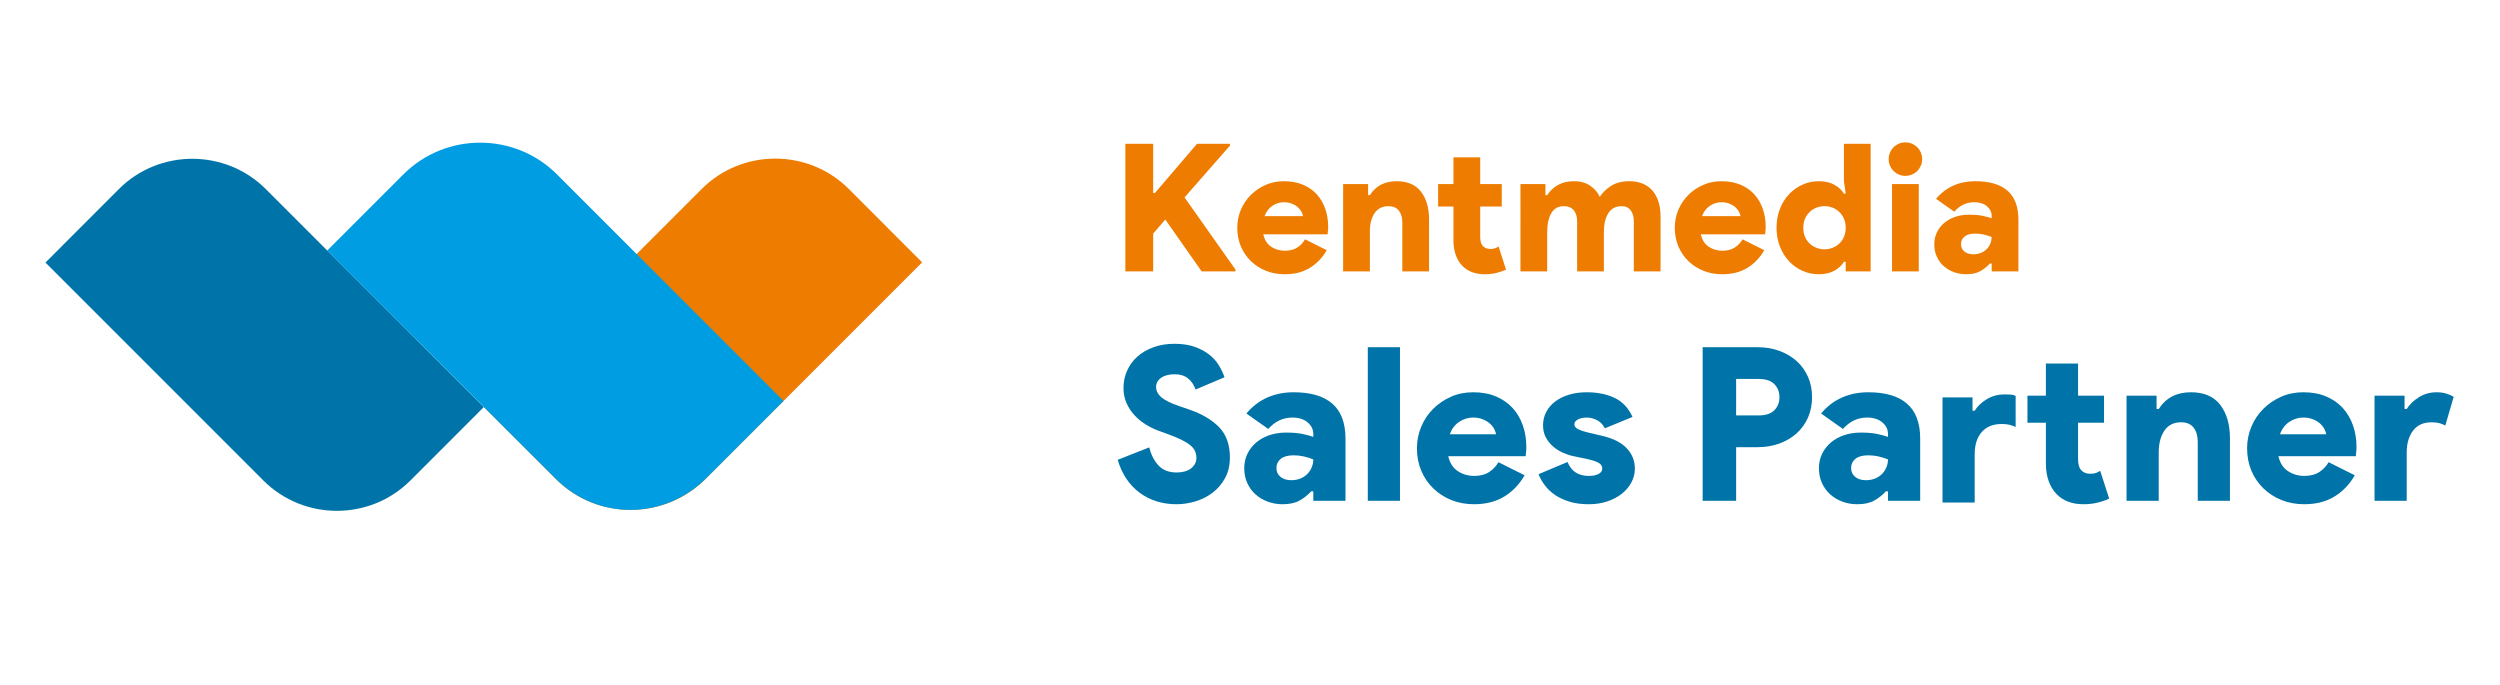 <?xml version="1.0" encoding="utf-8"?>
<!-- Generator: Adobe Illustrator 16.0.0, SVG Export Plug-In . SVG Version: 6.00 Build 0)  -->
<!DOCTYPE svg PUBLIC "-//W3C//DTD SVG 1.1//EN" "http://www.w3.org/Graphics/SVG/1.1/DTD/svg11.dtd">
<svg version="1.1" id="katman_1" xmlns="http://www.w3.org/2000/svg" xmlns:xlink="http://www.w3.org/1999/xlink" x="0px" y="0px"
	 width="292px" height="80px" viewBox="0 0 292 80" enable-background="new 0 0 292 80" xml:space="preserve">
<g>
	<g>
		<g>
			<path fill="#0074A8" d="M137.435,58.895c-1.67,0-3.111-0.447-4.322-1.34c-1.211-0.895-2.067-2.176-2.568-3.846l3.683-1.455
				c0.217,0.854,0.576,1.555,1.077,2.105s1.211,0.826,2.13,0.826c0.301,0,0.589-0.033,0.864-0.1
				c0.276-0.066,0.518-0.172,0.727-0.313c0.209-0.143,0.38-0.322,0.514-0.539s0.201-0.467,0.201-0.752
				c0-0.283-0.055-0.547-0.163-0.789c-0.109-0.242-0.288-0.467-0.539-0.676s-0.585-0.418-1.002-0.627s-0.944-0.43-1.578-0.664
				l-1.103-0.4c-0.468-0.168-0.948-0.396-1.441-0.689s-0.939-0.646-1.34-1.064s-0.727-0.898-0.977-1.441s-0.376-1.148-0.376-1.816
				c0-0.719,0.142-1.395,0.426-2.029s0.685-1.182,1.203-1.641c0.518-0.461,1.144-0.824,1.879-1.09
				c0.735-0.268,1.545-0.401,2.43-0.401c0.936,0,1.737,0.122,2.406,0.363c0.667,0.242,1.236,0.552,1.704,0.927
				c0.467,0.375,0.839,0.797,1.115,1.266c0.276,0.467,0.489,0.918,0.639,1.354l-3.382,1.428c-0.184-0.535-0.476-0.965-0.877-1.291
				s-0.919-0.488-1.554-0.488c-0.668,0-1.199,0.137-1.591,0.414c-0.393,0.275-0.589,0.631-0.589,1.064
				c0,0.451,0.2,0.852,0.601,1.203c0.401,0.35,1.111,0.701,2.13,1.051l1.103,0.377c1.52,0.518,2.697,1.211,3.533,2.08
				c0.835,0.867,1.253,2.037,1.253,3.508c0,0.936-0.188,1.744-0.564,2.43c-0.375,0.686-0.86,1.252-1.453,1.703
				c-0.593,0.451-1.261,0.789-2.004,1.016C138.884,58.781,138.153,58.895,137.435,58.895z"/>
			<path fill="#0074A8" d="M153.396,57.391h-0.25c-0.401,0.436-0.856,0.795-1.366,1.078c-0.51,0.283-1.165,0.426-1.967,0.426
				c-0.618,0-1.199-0.1-1.741-0.301c-0.543-0.201-1.019-0.484-1.428-0.852c-0.41-0.367-0.731-0.811-0.965-1.328
				s-0.351-1.094-0.351-1.729c0-0.617,0.125-1.182,0.376-1.691c0.25-0.51,0.592-0.947,1.027-1.316
				c0.435-0.367,0.948-0.65,1.541-0.852c0.593-0.199,1.24-0.301,1.942-0.301c0.751,0,1.374,0.051,1.867,0.15
				c0.493,0.102,0.931,0.217,1.315,0.352v-0.326c0-0.535-0.222-0.99-0.664-1.365c-0.443-0.377-1.04-0.564-1.792-0.564
				c-1.086,0-2.021,0.443-2.806,1.328l-2.556-1.803c0.702-0.836,1.516-1.459,2.443-1.867c0.927-0.41,1.95-0.613,3.069-0.613
				c2.004,0,3.516,0.445,4.535,1.34c1.019,0.893,1.528,2.25,1.528,4.07v7.268h-3.758V57.391z M153.396,53.658
				c-0.384-0.15-0.764-0.268-1.14-0.352c-0.376-0.082-0.764-0.125-1.165-0.125c-0.668,0-1.169,0.139-1.503,0.414
				c-0.334,0.275-0.501,0.631-0.501,1.064s0.159,0.781,0.476,1.039c0.317,0.26,0.735,0.389,1.253,0.389
				c0.417,0,0.789-0.07,1.115-0.213c0.326-0.141,0.597-0.33,0.814-0.563c0.217-0.234,0.379-0.498,0.488-0.791
				C153.341,54.23,153.396,53.941,153.396,53.658z"/>
			<path fill="#0074A8" d="M159.759,58.494v-17.94h3.758v17.94H159.759z"/>
			<path fill="#0074A8" d="M178.075,55.512c-0.601,1.053-1.39,1.879-2.368,2.48c-0.977,0.602-2.159,0.902-3.545,0.902
				c-0.952,0-1.833-0.162-2.643-0.488c-0.811-0.326-1.516-0.781-2.117-1.365c-0.602-0.586-1.069-1.273-1.403-2.068
				c-0.334-0.793-0.501-1.666-0.501-2.617c0-0.885,0.167-1.725,0.501-2.52c0.334-0.793,0.797-1.486,1.391-2.078
				c0.593-0.594,1.286-1.064,2.08-1.416c0.793-0.352,1.658-0.525,2.593-0.525c1.019,0,1.917,0.166,2.693,0.5
				c0.777,0.334,1.424,0.789,1.942,1.365c0.518,0.576,0.91,1.254,1.178,2.029c0.267,0.777,0.401,1.609,0.401,2.494
				c0,0.133-0.004,0.268-0.013,0.4c-0.008,0.135-0.021,0.25-0.038,0.352c-0.017,0.117-0.025,0.225-0.025,0.324h-9.045
				c0.184,0.803,0.559,1.387,1.127,1.754c0.567,0.369,1.203,0.553,1.904,0.553c0.701,0,1.282-0.15,1.741-0.451
				c0.459-0.301,0.823-0.686,1.09-1.152L178.075,55.512z M174.743,50.727c-0.034-0.201-0.113-0.418-0.238-0.652
				c-0.125-0.232-0.301-0.445-0.526-0.639c-0.226-0.191-0.501-0.35-0.827-0.477c-0.326-0.125-0.689-0.188-1.09-0.188
				c-0.585,0-1.127,0.168-1.628,0.502c-0.501,0.334-0.869,0.818-1.103,1.453H174.743z"/>
			<path fill="#0074A8" d="M185.566,58.895c-0.852,0-1.604-0.1-2.255-0.301s-1.215-0.463-1.691-0.789s-0.873-0.701-1.19-1.127
				c-0.318-0.426-0.56-0.855-0.727-1.291l3.382-1.428c0.234,0.568,0.56,0.98,0.977,1.24c0.417,0.258,0.918,0.389,1.503,0.389
				c0.501,0,0.89-0.08,1.165-0.238c0.276-0.158,0.414-0.363,0.414-0.615c0-0.283-0.134-0.504-0.401-0.662
				c-0.268-0.16-0.693-0.305-1.278-0.439l-1.679-0.352c-0.401-0.082-0.811-0.217-1.228-0.4s-0.802-0.426-1.152-0.727
				c-0.351-0.301-0.635-0.654-0.852-1.064c-0.217-0.41-0.326-0.881-0.326-1.416c0-0.584,0.129-1.115,0.389-1.59
				c0.258-0.477,0.614-0.883,1.064-1.217c0.451-0.334,0.985-0.592,1.604-0.775s1.294-0.275,2.03-0.275
				c1.269,0,2.363,0.221,3.282,0.662c0.918,0.443,1.612,1.184,2.08,2.219l-3.232,1.328c-0.217-0.436-0.522-0.752-0.915-0.953
				c-0.393-0.199-0.79-0.301-1.19-0.301c-0.435,0-0.785,0.076-1.052,0.227c-0.268,0.15-0.401,0.334-0.401,0.551
				c0,0.234,0.138,0.422,0.414,0.564c0.275,0.141,0.614,0.262,1.015,0.363l1.904,0.451c1.252,0.299,2.188,0.785,2.806,1.453
				c0.618,0.668,0.927,1.453,0.927,2.354c0,0.553-0.13,1.078-0.389,1.58c-0.259,0.5-0.626,0.943-1.103,1.328
				c-0.476,0.383-1.044,0.688-1.704,0.914C187.099,58.781,186.368,58.895,185.566,58.895z"/>
			<path fill="#0074A8" d="M198.871,58.494v-17.94h6.414c0.918,0,1.767,0.142,2.543,0.426c0.777,0.284,1.449,0.68,2.017,1.19
				s1.011,1.123,1.328,1.842c0.317,0.719,0.476,1.512,0.476,2.381c0,0.867-0.159,1.662-0.476,2.379
				c-0.317,0.719-0.76,1.332-1.328,1.842s-1.24,0.906-2.017,1.191c-0.776,0.283-1.625,0.426-2.543,0.426h-2.505v6.264H198.871z
				 M205.41,48.521c0.818,0,1.428-0.201,1.829-0.602c0.401-0.4,0.601-0.91,0.601-1.527c0-0.619-0.2-1.129-0.601-1.529
				c-0.401-0.4-1.011-0.602-1.829-0.602h-2.631v4.26H205.41z"/>
			<path fill="#0074A8" d="M220.519,57.391h-0.251c-0.4,0.436-0.855,0.795-1.365,1.078s-1.165,0.426-1.967,0.426
				c-0.618,0-1.199-0.1-1.741-0.301c-0.543-0.201-1.019-0.484-1.428-0.852c-0.41-0.367-0.731-0.811-0.965-1.328
				s-0.351-1.094-0.351-1.729c0-0.617,0.125-1.182,0.376-1.691c0.25-0.51,0.592-0.947,1.027-1.316
				c0.435-0.367,0.948-0.65,1.541-0.852c0.593-0.199,1.24-0.301,1.942-0.301c0.751,0,1.374,0.051,1.867,0.15
				c0.492,0.102,0.932,0.217,1.315,0.352v-0.326c0-0.535-0.222-0.99-0.664-1.365c-0.442-0.377-1.04-0.564-1.792-0.564
				c-1.085,0-2.021,0.443-2.806,1.328l-2.556-1.803c0.702-0.836,1.516-1.459,2.443-1.867c0.927-0.41,1.95-0.613,3.069-0.613
				c2.005,0,3.517,0.445,4.535,1.34c1.02,0.893,1.529,2.25,1.529,4.07v7.268h-3.759V57.391z M220.519,53.658
				c-0.384-0.15-0.765-0.268-1.14-0.352c-0.377-0.082-0.765-0.125-1.166-0.125c-0.668,0-1.169,0.139-1.503,0.414
				c-0.334,0.275-0.501,0.631-0.501,1.064s0.159,0.781,0.476,1.039c0.317,0.26,0.735,0.389,1.253,0.389
				c0.417,0,0.789-0.07,1.115-0.213c0.326-0.141,0.598-0.33,0.814-0.563c0.217-0.234,0.379-0.498,0.488-0.791
				C220.464,54.23,220.519,53.941,220.519,53.658z"/>
			<path fill="#0074A8" d="M226.883,46.416h3.508v1.555h0.25c0.334-0.535,0.811-0.986,1.428-1.354
				c0.618-0.367,1.303-0.551,2.055-0.551c0.317,0,0.572,0.008,0.764,0.025c0.192,0.016,0.372,0.066,0.539,0.15v3.633
				c-0.2-0.102-0.43-0.184-0.688-0.252c-0.259-0.066-0.573-0.1-0.94-0.1c-1.002,0-1.778,0.313-2.33,0.939
				c-0.551,0.627-0.826,1.492-0.826,2.594v5.637h-3.758V46.416z M238.959,49.373h-2.154v-3.156h2.154v-3.76h3.758v3.76h3.032v3.156
				h-3.032v4.277c0,0.277,0.033,0.533,0.101,0.766c0.067,0.234,0.184,0.428,0.351,0.584c0.251,0.225,0.576,0.336,0.978,0.336
				c0.267,0,0.493-0.033,0.677-0.1s0.342-0.15,0.476-0.25l1.053,3.256c-0.435,0.201-0.902,0.359-1.403,0.477
				s-1.035,0.176-1.604,0.176c-1.32,0-2.363-0.393-3.132-1.178c-0.401-0.408-0.71-0.916-0.927-1.521
				c-0.218-0.607-0.326-1.277-0.326-2.01V49.373z"/>
			<path fill="#0074A8" d="M251.888,47.77h0.251c0.834-1.303,2.088-1.953,3.758-1.953c1.537,0,2.681,0.492,3.433,1.477
				c0.751,0.986,1.128,2.281,1.128,3.885v7.316h-3.759v-6.891c0-0.668-0.159-1.215-0.476-1.641
				c-0.318-0.426-0.811-0.639-1.479-0.639c-0.852,0-1.5,0.324-1.941,0.977c-0.443,0.65-0.664,1.504-0.664,2.555v5.639h-3.759V46.217
				h3.508V47.77z"/>
			<path fill="#0074A8" d="M275.039,55.512c-0.602,1.053-1.391,1.879-2.368,2.48s-2.159,0.902-3.546,0.902
				c-0.951,0-1.832-0.162-2.643-0.488s-1.516-0.781-2.117-1.365c-0.602-0.586-1.069-1.273-1.403-2.068
				c-0.335-0.793-0.501-1.666-0.501-2.617c0-0.885,0.166-1.725,0.501-2.52c0.334-0.793,0.798-1.486,1.391-2.078
				c0.593-0.594,1.286-1.064,2.079-1.416s1.658-0.525,2.594-0.525c1.019,0,1.917,0.166,2.693,0.5
				c0.777,0.334,1.424,0.789,1.941,1.365s0.91,1.254,1.178,2.029c0.268,0.777,0.401,1.609,0.401,2.494
				c0,0.133-0.005,0.268-0.013,0.4c-0.008,0.135-0.021,0.25-0.037,0.352c-0.018,0.117-0.025,0.225-0.025,0.324h-9.045
				c0.184,0.803,0.559,1.387,1.127,1.754c0.568,0.369,1.203,0.553,1.904,0.553s1.282-0.15,1.742-0.451
				c0.459-0.301,0.822-0.686,1.09-1.152L275.039,55.512z M271.707,50.727c-0.034-0.201-0.113-0.418-0.238-0.652
				c-0.125-0.232-0.301-0.445-0.526-0.639c-0.226-0.191-0.501-0.35-0.827-0.477c-0.326-0.125-0.689-0.188-1.09-0.188
				c-0.585,0-1.127,0.168-1.629,0.502c-0.501,0.334-0.868,0.818-1.102,1.453H271.707z"/>
			<path fill="#0074A8" d="M277.344,46.217h3.508v1.553h0.251c0.334-0.533,0.81-0.994,1.429-1.377
				c0.617-0.385,1.303-0.576,2.054-0.576c0.451,0,0.843,0.055,1.178,0.164c0.334,0.111,0.609,0.232,0.827,0.369l-0.978,3.35
				c-0.218-0.117-0.446-0.209-0.688-0.275s-0.557-0.1-0.939-0.1c-0.936,0-1.65,0.324-2.143,0.977
				c-0.493,0.65-0.739,1.504-0.739,2.555v5.639h-3.759V46.217z"/>
		</g>
		<g>
			<path fill="#EE7C00" d="M131.442,16.794h3.248v5.745h0.208l4.913-5.745h3.851v0.208l-5.308,6.057l5.953,8.431v0.208h-3.955
				l-4.246-6.058l-1.416,1.645v4.413h-3.248V16.794z"/>
			<path fill="#EE7C00" d="M154.964,29.222c-0.5,0.874-1.155,1.561-1.967,2.061c-0.812,0.5-1.794,0.75-2.946,0.75
				c-0.791,0-1.523-0.135-2.196-0.406c-0.673-0.271-1.259-0.648-1.759-1.135c-0.5-0.485-0.889-1.058-1.166-1.717
				c-0.278-0.659-0.416-1.384-0.416-2.175c0-0.735,0.138-1.433,0.416-2.092c0.277-0.659,0.663-1.235,1.155-1.728
				s1.068-0.885,1.728-1.176c0.659-0.292,1.377-0.437,2.154-0.437c0.846,0,1.592,0.139,2.238,0.416
				c0.645,0.278,1.183,0.656,1.613,1.135c0.43,0.479,0.756,1.041,0.978,1.686c0.222,0.645,0.333,1.336,0.333,2.071
				c0,0.111-0.003,0.222-0.01,0.333c-0.007,0.111-0.018,0.208-0.031,0.292c-0.014,0.097-0.021,0.187-0.021,0.271h-7.514
				c0.152,0.666,0.465,1.152,0.937,1.457s0.999,0.458,1.582,0.458s1.065-0.125,1.447-0.375c0.381-0.25,0.683-0.569,0.905-0.958
				L154.964,29.222z M152.195,25.246c-0.028-0.167-0.093-0.347-0.198-0.541c-0.104-0.194-0.25-0.371-0.437-0.531
				c-0.187-0.159-0.416-0.292-0.687-0.396c-0.271-0.104-0.572-0.156-0.905-0.156c-0.486,0-0.937,0.139-1.353,0.417
				c-0.417,0.278-0.722,0.68-0.916,1.207H152.195z"/>
			<path fill="#EE7C00" d="M159.793,22.79h0.208c0.694-1.083,1.734-1.624,3.123-1.624c1.276,0,2.227,0.409,2.852,1.228
				s0.937,1.894,0.937,3.227v6.078h-3.122v-5.724c0-0.555-0.132-1.01-0.396-1.364c-0.264-0.354-0.673-0.531-1.228-0.531
				c-0.708,0-1.246,0.271-1.613,0.812c-0.368,0.541-0.552,1.249-0.552,2.123v4.684h-3.123v-10.2h2.915V22.79z"/>
			<path fill="#EE7C00" d="M169.764,24.122h-1.79v-2.623h1.79v-3.123h3.123v3.123h2.519v2.623h-2.519v3.554
				c0,0.23,0.028,0.442,0.083,0.636c0.055,0.194,0.152,0.355,0.291,0.484c0.208,0.187,0.479,0.28,0.812,0.28
				c0.222,0,0.409-0.028,0.562-0.083c0.152-0.055,0.284-0.125,0.396-0.208l0.874,2.706c-0.361,0.167-0.749,0.298-1.166,0.396
				c-0.416,0.097-0.86,0.146-1.332,0.146c-1.097,0-1.964-0.326-2.602-0.978c-0.333-0.34-0.59-0.762-0.77-1.265
				c-0.181-0.503-0.271-1.06-0.271-1.669V24.122z"/>
			<path fill="#EE7C00" d="M177.59,21.499h2.915v1.291h0.208c0.333-0.513,0.76-0.912,1.28-1.197
				c0.521-0.284,1.134-0.427,1.842-0.427c0.777,0,1.422,0.184,1.936,0.552c0.513,0.368,0.875,0.794,1.083,1.28
				c0.305-0.485,0.742-0.912,1.312-1.28c0.569-0.368,1.283-0.552,2.144-0.552c0.61,0,1.145,0.101,1.603,0.302
				s0.836,0.482,1.135,0.843c0.298,0.361,0.523,0.791,0.676,1.291c0.153,0.5,0.229,1.048,0.229,1.644v6.453h-3.123V25.85
				c0-0.527-0.122-0.954-0.364-1.28c-0.243-0.326-0.6-0.489-1.072-0.489c-0.68,0-1.194,0.274-1.541,0.822
				c-0.347,0.548-0.52,1.28-0.52,2.196v4.6h-3.123V25.85c0-0.527-0.128-0.954-0.385-1.28c-0.257-0.326-0.656-0.489-1.197-0.489
				c-0.639,0-1.117,0.274-1.437,0.822c-0.319,0.548-0.479,1.28-0.479,2.196v4.6h-3.123V21.499z"/>
			<path fill="#EE7C00" d="M206.066,29.222c-0.5,0.874-1.155,1.561-1.967,2.061c-0.812,0.5-1.794,0.75-2.946,0.75
				c-0.791,0-1.523-0.135-2.196-0.406c-0.673-0.271-1.259-0.648-1.759-1.135c-0.5-0.485-0.889-1.058-1.166-1.717
				c-0.278-0.659-0.416-1.384-0.416-2.175c0-0.735,0.138-1.433,0.416-2.092c0.277-0.659,0.663-1.235,1.155-1.728
				s1.068-0.885,1.728-1.176c0.659-0.292,1.377-0.437,2.154-0.437c0.846,0,1.592,0.139,2.238,0.416
				c0.645,0.278,1.183,0.656,1.613,1.135c0.43,0.479,0.756,1.041,0.978,1.686c0.222,0.645,0.333,1.336,0.333,2.071
				c0,0.111-0.003,0.222-0.01,0.333c-0.007,0.111-0.018,0.208-0.031,0.292c-0.014,0.097-0.021,0.187-0.021,0.271h-7.514
				c0.152,0.666,0.465,1.152,0.937,1.457s0.999,0.458,1.582,0.458s1.065-0.125,1.447-0.375c0.381-0.25,0.683-0.569,0.905-0.958
				L206.066,29.222z M203.297,25.246c-0.028-0.167-0.093-0.347-0.198-0.541c-0.104-0.194-0.25-0.371-0.437-0.531
				c-0.187-0.159-0.416-0.292-0.687-0.396c-0.271-0.104-0.572-0.156-0.905-0.156c-0.486,0-0.937,0.139-1.353,0.417
				c-0.417,0.278-0.722,0.68-0.916,1.207H203.297z"/>
			<path fill="#EE7C00" d="M215.578,30.575h-0.208c-0.236,0.403-0.601,0.746-1.093,1.03c-0.493,0.284-1.114,0.427-1.863,0.427
				c-0.653,0-1.277-0.132-1.874-0.396c-0.597-0.263-1.121-0.635-1.572-1.114c-0.451-0.479-0.809-1.051-1.072-1.717
				c-0.264-0.666-0.396-1.401-0.396-2.207c0-0.804,0.131-1.54,0.396-2.206c0.263-0.667,0.621-1.239,1.072-1.717
				c0.451-0.479,0.975-0.85,1.572-1.114c0.596-0.264,1.221-0.396,1.874-0.396c0.749,0,1.37,0.143,1.863,0.427
				c0.492,0.285,0.856,0.628,1.093,1.03h0.208l-0.208-1.457v-4.372h3.122v14.904h-2.914V30.575z M213.101,29.118
				c0.333,0,0.649-0.059,0.947-0.177c0.298-0.118,0.562-0.284,0.791-0.5c0.229-0.215,0.409-0.479,0.541-0.791
				c0.132-0.312,0.198-0.663,0.198-1.051c0-0.388-0.066-0.735-0.198-1.041s-0.312-0.569-0.541-0.791
				c-0.229-0.222-0.493-0.392-0.791-0.51c-0.298-0.118-0.614-0.177-0.947-0.177s-0.649,0.059-0.947,0.177
				c-0.299,0.118-0.562,0.289-0.791,0.51c-0.229,0.222-0.41,0.486-0.542,0.791s-0.198,0.652-0.198,1.041
				c0,0.389,0.066,0.739,0.198,1.051c0.132,0.313,0.313,0.576,0.542,0.791c0.229,0.215,0.492,0.382,0.791,0.5
				C212.452,29.059,212.768,29.118,213.101,29.118z"/>
			<path fill="#EE7C00" d="M222.552,20.542c-0.278,0-0.534-0.052-0.771-0.156s-0.44-0.243-0.613-0.416
				c-0.174-0.173-0.313-0.378-0.417-0.614c-0.104-0.236-0.156-0.493-0.156-0.77c0-0.264,0.052-0.517,0.156-0.76
				s0.243-0.451,0.417-0.625c0.173-0.173,0.377-0.313,0.613-0.417s0.492-0.156,0.771-0.156c0.263,0,0.517,0.052,0.76,0.156
				s0.45,0.243,0.624,0.417s0.313,0.382,0.416,0.625c0.104,0.243,0.156,0.496,0.156,0.76c0,0.277-0.052,0.534-0.156,0.77
				c-0.104,0.236-0.242,0.441-0.416,0.614s-0.381,0.312-0.624,0.416S222.814,20.542,222.552,20.542z M220.99,31.699v-10.2h3.123
				v10.2H220.99z"/>
			<path fill="#EE7C00" d="M232.627,30.783h-0.209c-0.332,0.361-0.711,0.659-1.134,0.895s-0.968,0.354-1.634,0.354
				c-0.514,0-0.996-0.083-1.447-0.25c-0.451-0.167-0.846-0.402-1.186-0.708c-0.341-0.305-0.607-0.673-0.803-1.103
				c-0.193-0.43-0.291-0.909-0.291-1.437c0-0.513,0.104-0.981,0.313-1.405s0.492-0.788,0.854-1.093
				c0.361-0.305,0.787-0.541,1.28-0.708c0.492-0.167,1.03-0.25,1.613-0.25c0.624,0,1.142,0.042,1.551,0.125
				c0.409,0.083,0.773,0.181,1.093,0.292v-0.271c0-0.444-0.184-0.822-0.552-1.135c-0.368-0.312-0.864-0.468-1.488-0.468
				c-0.902,0-1.679,0.368-2.331,1.104l-2.123-1.499c0.582-0.694,1.259-1.21,2.029-1.551c0.77-0.34,1.619-0.51,2.55-0.51
				c1.665,0,2.921,0.372,3.768,1.114s1.27,1.87,1.27,3.382v6.037h-3.122V30.783z M232.627,27.681
				c-0.319-0.125-0.635-0.222-0.947-0.292c-0.313-0.069-0.635-0.104-0.968-0.104c-0.556,0-0.972,0.115-1.249,0.344
				s-0.416,0.524-0.416,0.884c0,0.361,0.131,0.649,0.395,0.864s0.611,0.322,1.041,0.322c0.348,0,0.656-0.059,0.927-0.177
				c0.271-0.118,0.496-0.274,0.677-0.468c0.18-0.194,0.314-0.413,0.406-0.656C232.582,28.157,232.627,27.917,232.627,27.681z"/>
		</g>
	</g>
	<g>
		<path fill-rule="evenodd" clip-rule="evenodd" fill="#EE7C00" d="M56.507,47.526l8.583,8.582c4.708,4.592,12.428,4.584,17.15,0
			l25.465-25.464l-8.576-8.583c-4.723-4.714-12.442-4.714-17.157,0L56.507,47.526z"/>
		<path fill-rule="evenodd" clip-rule="evenodd" fill="#0074A8" d="M5.311,30.665l8.575-8.582c4.715-4.716,12.434-4.716,17.157,0
			l25.464,25.463l-8.582,8.584c-4.716,4.715-12.435,4.715-17.157,0L5.311,30.665z"/>
		<path fill-rule="evenodd" clip-rule="evenodd" fill="#009DE2" d="M38.218,29.267l8.901-8.901c4.934-4.936,13-4.936,17.933,0
			l26.466,26.466l-8.989,8.986c-4.933,4.934-12.718,5.014-17.65,0.08L38.218,29.267z"/>
	</g>
</g>
</svg>
